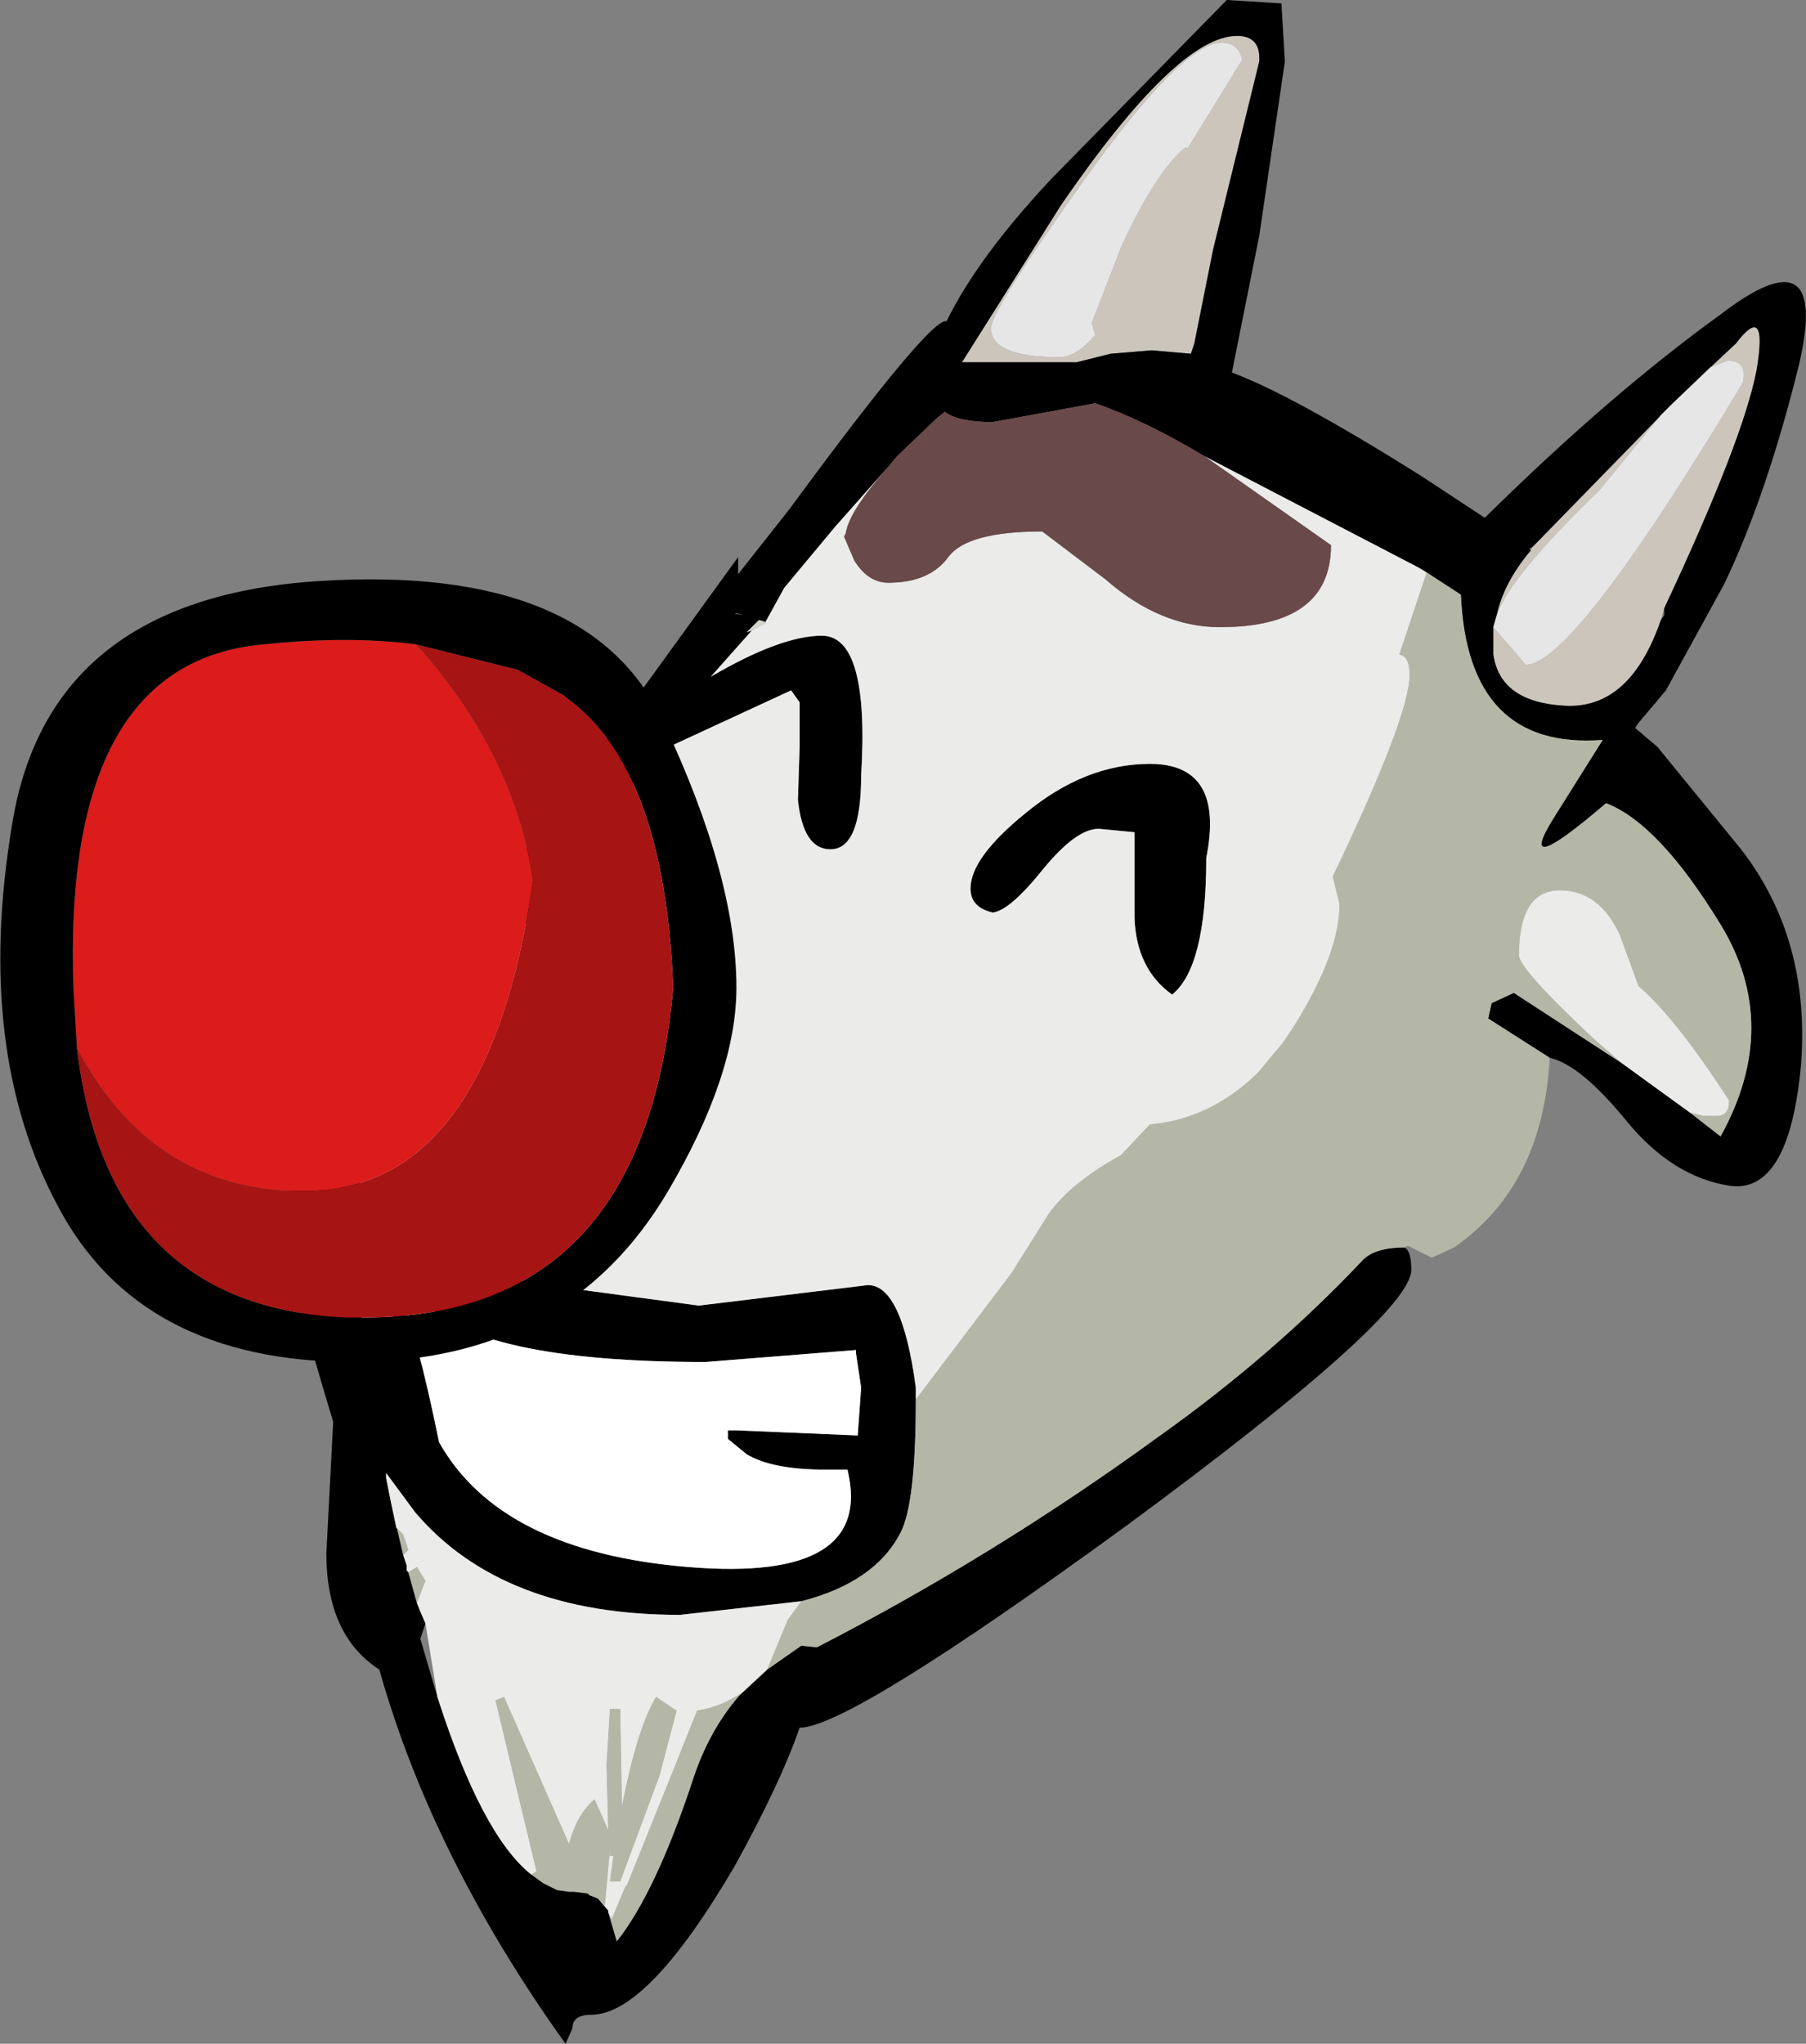 <?xml version="1.0" encoding="UTF-8" standalone="no"?>
<svg xmlns:xlink="http://www.w3.org/1999/xlink" height="59.8px" width="52.85px" xmlns="http://www.w3.org/2000/svg">
  <rect width="100%" height="100%" fill="#808080" stroke="none"/>
  <g transform="matrix(1.0, 0.0, 0.0, 1.0, 3.55, 24.1)">
    <path d="M33.3 -22.3 L31.95 -16.8 31.4 -14.05 31.3 -13.75 30.15 -13.85 28.95 -13.75 27.95 -13.5 24.6 -13.5 27.5 -18.1 Q30.9 -23.05 32.65 -23.05 33.35 -23.05 33.3 -22.3 M31.15 -19.8 L31.2 -19.75 32.8 -22.35 Q32.7 -22.85 32.2 -22.85 31.05 -22.85 28.15 -18.8 25.45 -15.0 25.45 -14.5 25.45 -13.65 27.45 -13.65 27.95 -13.65 28.5 -14.3 L28.4 -14.65 29.25 -16.85 Q30.25 -19.05 31.15 -19.8 M45.05 -5.95 Q44.15 -3.35 42.25 -3.45 40.35 -3.55 40.15 -4.95 L40.15 -5.75 41.1 -4.65 Q42.5 -4.65 47.45 -12.9 47.6 -13.55 47.0 -13.55 L46.5 -13.35 47.25 -14.05 Q48.2 -15.3 47.85 -13.25 47.45 -11.2 45.15 -6.3 L45.05 -5.95 M40.25 -6.1 Q40.45 -7.05 41.25 -8.0 L41.3 -8.1 45.35 -12.25 45.05 -11.95 43.25 -9.75 Q40.65 -7.25 40.25 -6.1" fill="#cbc5bc" fill-rule="evenodd" stroke="none"/>
    <path d="M37.55 12.4 Q37.75 12.5 37.75 13.05 37.75 14.4 29.4 20.55 21.3 26.45 19.85 26.45 19.3 28.05 17.95 30.5 15.4 34.85 13.75 34.85 13.2 34.85 13.2 35.25 L13.0 35.7 Q9.1 30.25 7.55 24.75 6.0 23.75 6.0 21.35 L6.2 17.5 5.9 16.5 5.35 14.6 Q4.8 12.4 4.8 11.0 4.8 10.65 5.35 10.0 4.95 9.4 8.45 4.95 L12.4 0.0 18.05 -7.8 18.05 -7.3 19.55 -9.2 Q23.7 -14.85 24.15 -14.7 25.05 -16.55 27.2 -18.85 L32.35 -24.1 33.95 -24.0 34.05 -22.3 33.3 -17.2 32.5 -13.2 Q34.25 -12.55 38.0 -10.2 L39.9 -8.95 Q43.55 -12.55 46.8 -14.9 50.0 -17.35 49.1 -13.45 48.15 -9.6 46.9 -7.0 L45.2 -3.9 44.4 -2.95 44.3 -2.8 44.95 -2.25 47.4 0.75 Q49.45 3.4 49.15 7.1 48.8 10.8 47.1 10.6 45.4 10.35 44.05 8.7 42.7 7.05 41.8 6.85 L40.0 5.7 40.1 5.25 40.75 4.95 43.9 7.0 45.9 8.45 46.8 9.15 Q48.6 5.9 46.8 2.95 45.0 0.0 43.45 -0.6 40.65 1.8 42.0 -0.3 L43.35 -2.45 Q39.4 -2.15 39.2 -6.7 L38.2 -7.35 37.95 -7.5 31.7 -10.75 Q29.95 -11.8 28.5 -12.3 L25.5 -11.75 Q24.5 -11.75 24.1 -12.05 L23.85 -11.85 22.7 -10.75 22.45 -10.45 20.9 -8.7 19.4 -6.9 18.85 -5.9 18.7 -5.95 18.65 -5.95 18.2 -5.5 18.3 -5.6 18.45 -5.65 17.25 -4.3 Q19.3 -5.5 20.5 -5.5 21.9 -5.5 21.65 -1.4 21.65 0.75 20.75 0.75 19.95 0.75 19.8 -0.7 L19.85 -2.25 19.85 -3.55 19.6 -3.9 15.6 -2.05 13.75 0.5 13.85 0.65 13.75 1.4 13.95 2.35 14.0 2.45 13.2 1.65 12.95 1.35 12.95 1.4 10.0 5.45 9.8 5.75 8.0 8.55 Q7.2 9.9 6.9 10.75 L6.85 10.85 6.75 11.25 6.7 11.5 6.7 11.55 6.85 13.0 6.9 13.1 7.05 14.6 7.2 15.5 Q7.45 14.65 8.25 14.25 8.6 14.7 9.3 18.1 11.1 21.3 16.6 21.75 22.05 22.2 21.25 18.9 L20.6 18.9 Q19.05 18.9 18.3 18.45 L17.75 18.0 17.75 17.75 18.0 17.75 21.55 17.9 21.65 16.5 21.5 15.5 21.5 15.4 17.1 15.75 Q10.35 15.75 8.75 13.9 L8.55 13.65 8.35 13.15 8.45 13.15 9.0 13.0 9.35 13.0 12.8 13.55 16.9 14.1 21.85 13.5 Q22.85 13.5 23.25 16.5 L23.25 16.85 Q23.25 19.9 22.8 20.75 22.05 22.2 19.9 22.75 L16.35 23.15 Q11.15 23.15 8.6 20.15 L7.75 19.0 7.75 19.15 7.9 19.9 8.25 21.4 8.35 21.7 8.35 21.85 8.4 21.9 8.65 22.8 8.75 23.05 8.9 23.4 8.75 23.85 9.25 25.55 Q10.55 29.6 12.0 30.75 L12.35 31.0 12.75 31.2 13.1 31.25 13.2 31.25 13.25 31.25 13.65 31.3 13.7 31.35 13.95 31.45 14.25 31.8 14.25 31.85 14.5 32.7 Q15.65 31.25 16.75 27.9 17.2 26.55 18.05 25.55 L18.2 25.4 18.9 24.75 19.9 24.05 20.35 24.1 Q25.6 21.4 30.4 17.9 33.7 15.55 36.3 12.8 36.65 12.4 37.55 12.4 M18.2 -6.1 L18.0 -6.15 17.95 -6.15 18.2 -6.1 M33.3 -22.3 Q33.35 -23.05 32.65 -23.05 30.9 -23.05 27.5 -18.1 L24.6 -13.5 27.95 -13.5 28.95 -13.75 30.15 -13.85 31.3 -13.75 31.4 -14.05 31.95 -16.8 33.3 -22.3 M30.1 -1.75 Q32.3 -1.75 31.75 1.0 31.75 4.2 30.75 5.0 29.7 4.25 29.65 2.75 L29.65 0.25 28.6 0.15 Q27.95 0.15 27.0 1.3 26.0 2.55 25.5 2.6 24.85 2.45 24.85 1.9 24.85 1.0 26.45 -0.3 28.2 -1.75 30.1 -1.75 M40.15 -5.75 L40.15 -4.95 Q40.35 -3.55 42.25 -3.45 44.15 -3.35 45.05 -5.95 L45.15 -6.1 45.15 -6.3 Q47.45 -11.2 47.85 -13.25 48.2 -15.3 47.25 -14.05 L46.5 -13.35 45.35 -12.25 41.3 -8.1 41.2 -8.05 41.25 -8.0 Q40.45 -7.05 40.25 -6.1 L40.15 -5.75 M8.4 12.5 L8.8 11.9 10.0 11.15 10.0 11.1 10.05 11.15 10.55 11.6 Q9.9 11.6 9.15 12.55 L8.9 12.9 8.4 12.7 8.35 12.7 8.4 12.5" fill="#000000" fill-rule="evenodd" stroke="none"/>
    <path d="M31.15 -19.8 Q30.25 -19.05 29.25 -16.85 L28.4 -14.65 28.5 -14.3 Q27.95 -13.65 27.45 -13.65 25.45 -13.65 25.45 -14.5 25.45 -15.0 28.15 -18.8 31.05 -22.85 32.2 -22.85 32.7 -22.85 32.8 -22.35 L31.2 -19.75 31.15 -19.8 M40.15 -5.75 L40.25 -6.1 Q40.65 -7.25 43.25 -9.75 L45.05 -11.95 45.35 -12.25 46.5 -13.35 47.0 -13.55 Q47.6 -13.55 47.45 -12.9 42.5 -4.65 41.1 -4.65 L40.15 -5.75" fill="#e6e6e6" fill-rule="evenodd" stroke="none"/>
    <path d="M41.8 6.85 Q41.6 10.6 39.0 12.4 L38.35 12.7 37.65 12.35 37.55 12.4 Q36.65 12.4 36.3 12.8 33.7 15.55 30.4 17.9 25.6 21.4 20.35 24.1 L19.9 24.05 18.9 24.75 19.5 23.3 19.9 22.75 Q22.05 22.2 22.8 20.75 23.25 19.9 23.25 16.85 L23.4 16.65 26.05 13.15 27.15 11.4 Q27.8 10.5 29.25 9.7 L30.1 8.8 Q31.85 8.65 33.25 7.3 L34.0 6.4 34.3 5.95 Q35.65 3.8 35.65 2.35 L35.45 1.55 Q37.7 -3.15 37.7 -4.35 37.7 -4.9 37.4 -4.95 L38.2 -7.35 39.2 -6.7 Q39.4 -2.15 43.35 -2.45 L42.0 -0.3 Q40.65 1.8 43.45 -0.6 45.0 0.0 46.8 2.95 48.6 5.9 46.8 9.15 L45.9 8.45 46.3 8.55 46.5 8.55 46.7 8.55 Q47.05 8.55 47.05 8.1 45.5 5.7 44.4 4.75 L43.85 3.25 Q43.25 1.95 42.1 1.95 40.9 1.95 40.9 3.85 40.9 4.25 43.15 6.35 L43.9 7.0 40.75 4.95 40.1 5.25 40.0 5.7 41.8 6.85 M18.2 25.4 L18.05 25.55 Q17.2 26.55 16.75 27.9 15.65 31.25 14.5 32.7 L14.25 31.85 14.35 32.05 14.75 31.1 14.8 31.05 16.05 27.95 16.85 25.95 Q17.55 25.85 18.2 25.4 M13.95 31.45 L13.7 31.35 13.65 31.3 13.25 31.25 13.2 31.25 13.1 31.25 12.75 31.2 12.35 31.0 12.0 30.75 12.15 30.65 10.95 25.65 11.2 25.55 13.1 29.85 Q13.35 28.95 13.85 28.55 L14.25 29.45 14.2 27.55 14.3 25.9 14.6 25.9 14.65 28.75 Q15.1 26.45 15.65 25.55 L16.25 25.95 15.75 27.85 14.6 30.95 14.3 30.95 14.4 30.2 14.3 30.2 14.3 30.0 14.15 31.65 13.95 31.45 M8.65 22.8 L8.4 21.9 8.65 21.75 8.9 22.15 8.65 22.8 M8.25 21.4 L7.9 19.9 8.05 20.6 8.25 20.8 8.4 21.25 8.25 21.4 M8.45 13.15 L8.35 13.15 8.55 13.65 8.7 14.05 8.5 14.4 8.5 14.5 8.35 14.25 7.95 13.5 8.1 13.45 7.7 13.0 Q7.7 12.45 8.5 11.95 L8.4 12.5 8.35 12.7 8.4 12.7 8.45 13.15 M6.85 10.85 L6.9 10.75 6.85 10.85" fill="#b4b7a6" fill-rule="evenodd" stroke="none"/>
    <path d="M18.9 24.75 L18.2 25.4 Q17.55 25.85 16.85 25.95 L16.05 27.95 14.8 31.05 14.75 31.1 14.35 32.05 14.25 31.85 14.25 31.8 13.95 31.45 14.15 31.65 14.3 30.0 14.3 30.2 14.4 30.2 14.3 30.95 14.6 30.95 15.75 27.85 16.25 25.95 15.65 25.55 Q15.1 26.45 14.65 28.75 L14.6 25.9 14.3 25.9 14.2 27.55 14.25 29.45 13.85 28.55 Q13.35 28.95 13.1 29.85 L11.2 25.55 10.95 25.65 12.15 30.65 12.0 30.75 Q10.55 29.6 9.25 25.55 L8.9 23.4 8.75 23.05 8.65 22.8 8.9 22.15 8.65 21.75 8.4 21.9 8.35 21.85 8.35 21.7 8.25 21.4 8.4 21.25 8.25 20.8 8.05 20.6 7.9 19.9 7.75 19.15 7.75 19.0 8.6 20.15 Q11.15 23.15 16.35 23.15 L19.9 22.75 19.5 23.3 18.9 24.75 M23.25 16.85 L23.25 16.5 Q22.85 13.5 21.85 13.5 L16.9 14.1 12.8 13.55 9.35 13.0 Q10.4 11.7 11.95 11.55 L11.75 11.45 10.05 11.15 10.0 11.1 10.0 11.15 9.5 11.05 Q8.7 11.3 8.5 11.95 7.7 12.45 7.7 13.0 L8.1 13.45 7.95 13.5 8.35 14.25 8.25 14.25 Q7.45 14.65 7.2 15.5 L7.05 14.6 6.9 13.1 6.85 13.0 6.7 11.55 6.7 11.5 6.75 11.25 6.85 10.85 6.9 10.75 Q7.2 9.9 8.0 8.55 L9.8 5.75 10.0 5.45 12.95 1.4 12.95 1.35 13.2 1.65 14.0 2.45 13.95 2.35 13.75 1.4 13.85 0.65 13.75 0.5 15.6 -2.05 19.6 -3.9 19.85 -3.55 19.85 -2.25 19.8 -0.7 Q19.95 0.75 20.75 0.75 21.65 0.75 21.65 -1.4 21.9 -5.5 20.5 -5.5 19.3 -5.5 17.25 -4.3 L18.45 -5.65 18.8 -5.85 18.85 -5.85 18.85 -5.9 19.4 -6.9 20.9 -8.7 22.45 -10.45 Q21.3 -9.15 21.2 -8.5 L21.15 -8.4 21.45 -7.7 Q21.85 -7.05 22.45 -7.05 23.65 -7.05 24.2 -7.8 24.75 -8.55 26.95 -8.55 L28.8 -7.15 Q30.4 -5.75 32.15 -5.75 35.4 -5.75 35.4 -8.15 L31.7 -10.75 37.95 -7.5 38.2 -7.35 37.4 -4.95 Q37.7 -4.9 37.7 -4.35 37.7 -3.15 35.45 1.55 L35.65 2.35 Q35.65 3.8 34.3 5.95 L34.0 6.4 33.25 7.3 Q31.85 8.65 30.1 8.8 L29.25 9.7 Q27.8 10.5 27.15 11.4 L26.05 13.15 23.4 16.65 23.25 16.85 M45.9 8.45 L43.9 7.0 43.15 6.35 Q40.9 4.25 40.9 3.85 40.9 1.95 42.1 1.95 43.25 1.95 43.85 3.25 L44.4 4.75 Q45.5 5.7 47.05 8.1 47.05 8.55 46.7 8.55 L46.5 8.55 46.3 8.55 45.9 8.45 M30.1 -1.75 Q28.2 -1.75 26.45 -0.3 24.85 1.0 24.85 1.9 24.85 2.45 25.5 2.6 26.0 2.55 27.0 1.3 27.95 0.15 28.6 0.15 L29.65 0.25 29.65 2.75 Q29.7 4.25 30.75 5.0 31.75 4.2 31.75 1.0 32.3 -1.75 30.1 -1.75" fill="#ebebe9" fill-rule="evenodd" stroke="none"/>
    <path d="M22.45 -10.45 L22.7 -10.75 23.85 -11.85 24.1 -12.05 Q24.5 -11.75 25.5 -11.75 L28.5 -12.3 Q29.95 -11.8 31.7 -10.75 L35.4 -8.15 Q35.4 -5.75 32.15 -5.75 30.4 -5.75 28.8 -7.15 L26.95 -8.55 Q24.75 -8.55 24.2 -7.8 23.65 -7.05 22.45 -7.05 21.85 -7.05 21.45 -7.7 L21.15 -8.4 21.2 -8.5 Q21.3 -9.15 22.45 -10.45" fill="#694949" fill-rule="evenodd" stroke="none"/>
    <path d="M18.45 -5.65 L18.3 -5.6 18.2 -5.5 18.65 -5.95 18.7 -5.95 18.85 -5.9 18.85 -5.85 18.8 -5.85 18.45 -5.65 M18.2 -6.1 L17.95 -6.15 18.0 -6.15 18.2 -6.1" fill="#d6d6cb" fill-rule="evenodd" stroke="none"/>
    <path d="M9.35 13.0 L9.0 13.0 8.45 13.15 8.4 12.7 8.9 12.9 9.15 12.55 Q9.9 11.6 10.55 11.6 L10.05 11.15 11.75 11.45 11.95 11.55 Q10.4 11.7 9.35 13.0 M8.55 13.65 L8.75 13.9 8.7 14.05 8.55 13.65 M10.0 11.15 L8.8 11.9 8.4 12.5 8.5 11.95 Q8.7 11.3 9.5 11.05 L10.0 11.15" fill="#422d2d" fill-rule="evenodd" stroke="none"/>
    <path d="M8.75 13.9 Q10.35 15.75 17.1 15.75 L21.5 15.4 21.5 15.5 21.65 16.5 21.55 17.9 18.0 17.75 17.75 17.75 17.75 18.0 18.3 18.45 Q19.05 18.9 20.6 18.9 L21.25 18.9 Q22.05 22.2 16.6 21.75 11.1 21.3 9.3 18.1 8.6 14.7 8.25 14.25 L8.35 14.25 8.5 14.5 8.5 14.4 8.7 14.05 8.75 13.9" fill="#ffffff" fill-rule="evenodd" stroke="none"/>
    <path d="M-1.3 6.55 L-1.4 4.85 Q-1.75 -4.75 4.2 -5.25 6.65 -5.5 8.6 -5.25 L8.8 -5.05 Q11.5 -1.95 12.05 1.65 10.75 10.75 5.35 10.75 0.9 10.75 -1.3 6.55" fill="#dc1b1b" fill-rule="evenodd" stroke="none"/>
    <path d="M15.85 -3.0 Q18.0 1.55 18.0 4.8 18.0 7.35 16.0 10.75 13.05 15.75 6.8 15.75 0.55 15.75 -1.85 11.2 -4.3 6.65 -3.2 0.05 -2.15 -6.6 5.8 -7.1 13.7 -7.6 15.85 -3.0 M-1.3 6.55 Q-0.4 14.15 6.6 14.45 L7.1 14.45 Q15.3 14.45 16.15 4.8 15.9 -1.65 13.0 -3.7 L12.95 -3.75 11.6 -4.5 8.6 -5.25 Q6.65 -5.5 4.2 -5.25 -1.75 -4.75 -1.4 4.85 L-1.3 6.55" fill="#000000" fill-rule="evenodd" stroke="none"/>
    <path d="M8.6 -5.25 L11.6 -4.5 12.95 -3.75 13.0 -3.7 Q15.9 -1.65 16.15 4.8 15.3 14.45 7.1 14.45 L6.6 14.45 Q-0.4 14.15 -1.3 6.55 0.9 10.75 5.35 10.75 10.75 10.75 12.05 1.65 11.5 -1.95 8.8 -5.05 L8.6 -5.25" fill="#a71414" fill-rule="evenodd" stroke="none"/>
  </g>
</svg>
